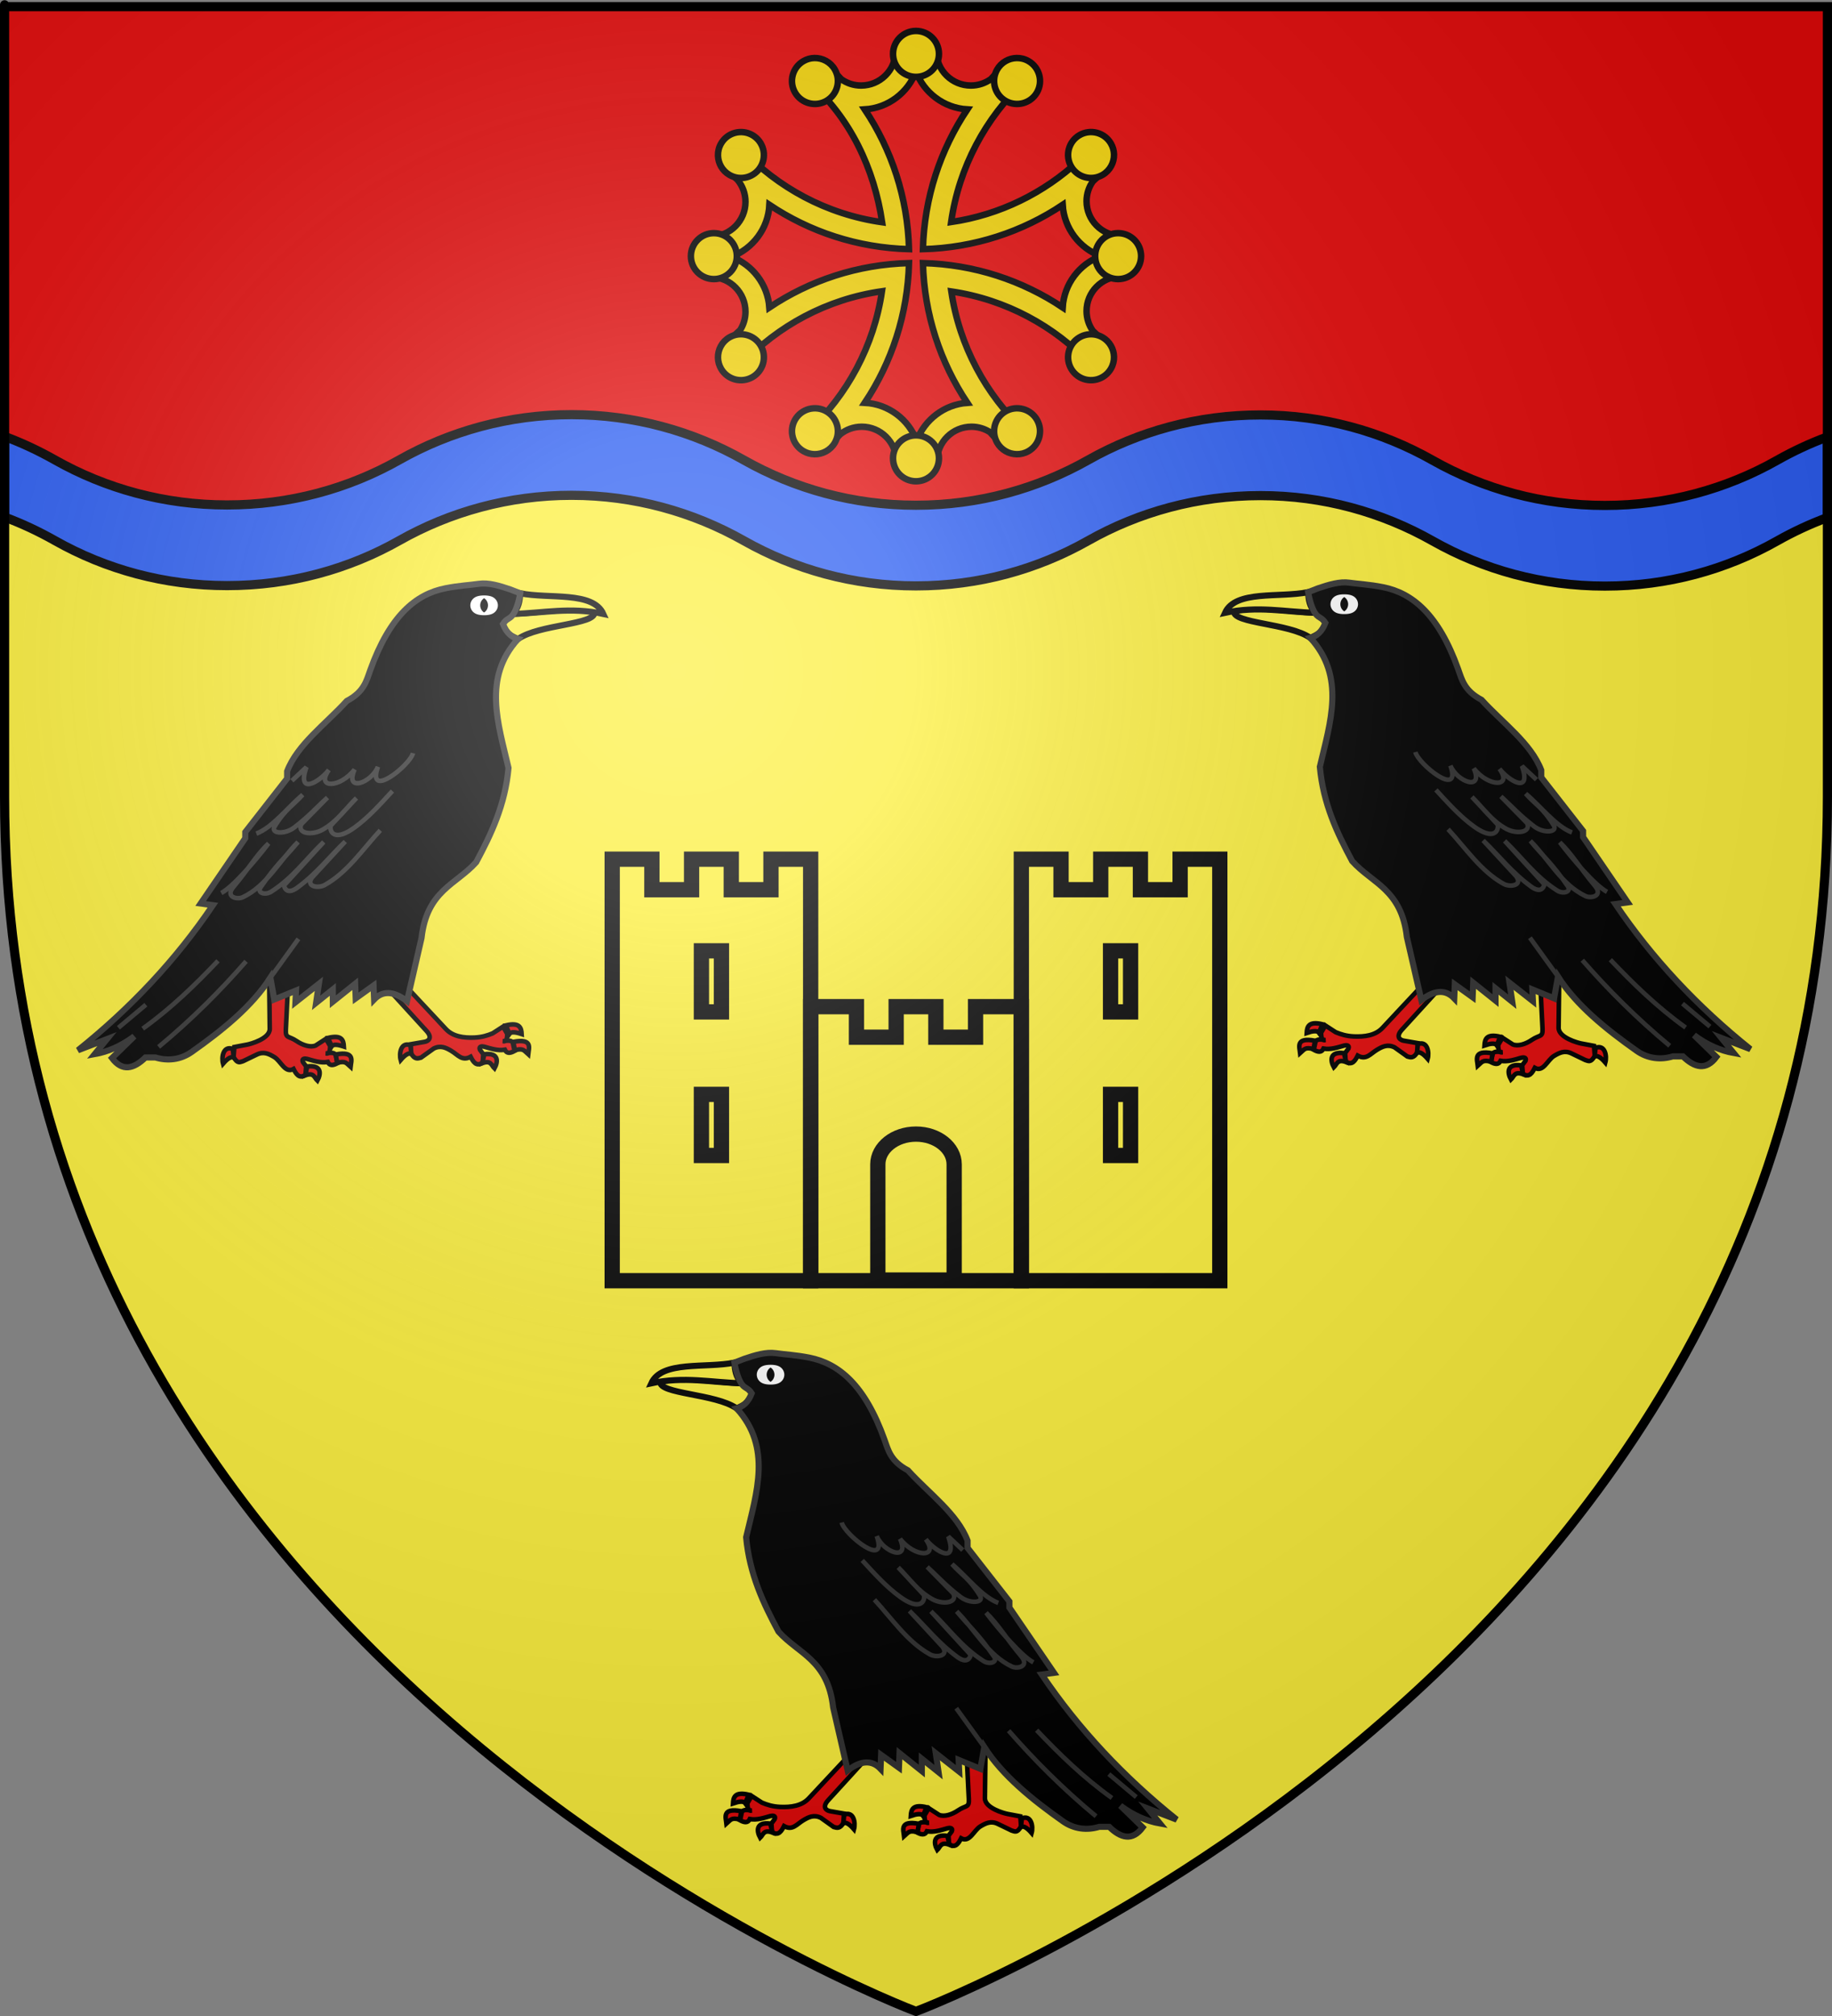 <?xml version="1.0" encoding="UTF-8" standalone="no"?>
<svg
   xmlns:dc="http://purl.org/dc/elements/1.1/"
   xmlns:cc="http://creativecommons.org/ns#"
   xmlns:rdf="http://www.w3.org/1999/02/22-rdf-syntax-ns#"
   xmlns:svg="http://www.w3.org/2000/svg"
   xmlns="http://www.w3.org/2000/svg"
   xmlns:xlink="http://www.w3.org/1999/xlink"
   xmlns:sodipodi="http://sodipodi.sourceforge.net/DTD/sodipodi-0.dtd"
   xmlns:inkscape="http://www.inkscape.org/namespaces/inkscape"
   height="660"
   width="600"
   version="1.0"
   id="svg2"
   sodipodi:version="0.32"
   inkscape:version="0.46"
   sodipodi:docname="Blason_ville_fr_Corneillan_(Gers).svg"
   sodipodi:docbase="L:\Héraldique"
   inkscape:export-filename="/Users/olivier/Desktop/Blason Rouge/Blason_Vide_3D.png"
   inkscape:export-xdpi="144"
   inkscape:export-ydpi="144"
   inkscape:output_extension="org.inkscape.output.svg.inkscape">
  <rect width="100%" height="100%" fill="#808080" stroke="none"/>
  <sodipodi:namedview
     inkscape:window-height="977"
     inkscape:window-width="1280"
     inkscape:pageshadow="2"
     inkscape:pageopacity="0.0"
     guidetolerance="10.0"
     gridtolerance="10.0"
     objecttolerance="10.0"
     borderopacity="1.0"
     bordercolor="#666666"
     pagecolor="#ffffff"
     id="base"
     showgrid="false"
     height="660px"
     inkscape:zoom="1.1621207"
     inkscape:cx="300.00013"
     inkscape:cy="330.00014"
     inkscape:window-x="-4"
     inkscape:window-y="-4"
     inkscape:current-layer="layer3"
     showguides="true"
     inkscape:guide-bbox="true"
     inkscape:snap-global="true"
     inkscape:object-nodes="true" />
  <desc
     id="desc4">Flag of Canton of Valais (Wallis)</desc>
  <defs
     id="defs6">
    <linearGradient
       id="linearGradient2893">
      <stop
         style="stop-color:white;stop-opacity:0.314;"
         offset="0"
         id="stop2895" />
      <stop
         id="stop2897"
         offset="0.19"
         style="stop-color:white;stop-opacity:0.251;" />
      <stop
         style="stop-color:#6b6b6b;stop-opacity:0.125;"
         offset="0.6"
         id="stop2901" />
      <stop
         style="stop-color:black;stop-opacity:0.125;"
         offset="1"
         id="stop2899" />
    </linearGradient>
    <radialGradient
       inkscape:collect="always"
       xlink:href="#linearGradient2893"
       id="radialGradient3163"
       gradientUnits="userSpaceOnUse"
       gradientTransform="matrix(1.353,0,0,1.349,-77.629,-85.747)"
       cx="221.445"
       cy="226.331"
       fx="221.445"
       fy="226.331"
       r="300" />
  </defs>
  <g
     inkscape:groupmode="layer"
     id="layer3"
     inkscape:label="Fond écu"
     style="display:inline">
    <path
       d="M 300,658.5 C 300,658.5 598.5,546.18 598.5,260.728 C 598.5,-24.723 598.5,2.176 598.5,2.176 L 1.5,2.176 L 1.5,260.728 C 1.5,546.18 300,658.5 300,658.5 z"
       style="fill:#fcef3c;fill-opacity:1;fill-rule:evenodd;stroke:none;stroke-width:1px;stroke-linecap:butt;stroke-linejoin:miter;stroke-opacity:1;display:inline"
       id="path11587" />
    <path
       style="opacity:1;fill:#e20909;fill-opacity:1;stroke:none;stroke-width:3;stroke-miterlimit:4;stroke-dasharray:none;stroke-opacity:1"
       d="M 1.5 2.188 L 1.5 142.906 C 7.222 145.04 12.73 147.6 17.969 150.562 C 34.575 159.949 53.813 165.313 74.375 165.312 C 94.944 165.313 114.171 159.955 130.781 150.562 C 147.388 141.176 166.625 135.75 187.188 135.75 C 207.757 135.75 226.983 141.202 243.594 150.594 C 260.2 159.98 279.438 165.406 300 165.406 C 320.569 165.406 339.796 159.986 356.406 150.594 C 373.013 141.208 392.25 135.844 412.812 135.844 C 433.382 135.844 452.608 141.295 469.219 150.688 C 485.825 160.074 505.063 165.469 525.625 165.469 C 546.194 165.469 565.421 160.08 582.031 150.688 C 587.268 147.728 592.78 145.182 598.5 143.062 C 598.5 104.148 598.5 2.188 598.5 2.188 L 1.5 2.188 z "
       id="rect10265" />
    <path
       style="fill:#2b5df2;fill-opacity:1;stroke:#000000;stroke-width:3;stroke-miterlimit:4;stroke-dasharray:none;stroke-opacity:1"
       d="M 187.188 135.75 C 166.625 135.75 147.388 141.176 130.781 150.562 C 114.171 159.955 94.944 165.313 74.375 165.312 C 53.813 165.313 34.575 159.949 17.969 150.562 C 12.73 147.6 7.22 145.007 1.5 142.875 L 1.5 169.281 C 7.22 171.413 12.73 174.006 17.969 176.969 C 34.575 186.355 53.813 191.719 74.375 191.719 C 94.944 191.719 114.171 186.361 130.781 176.969 C 147.388 167.583 166.625 162.156 187.188 162.156 C 207.757 162.156 226.983 167.608 243.594 177 C 260.2 186.386 279.438 191.813 300 191.812 C 320.569 191.813 339.796 186.392 356.406 177 C 373.013 167.614 392.25 162.25 412.812 162.25 C 433.382 162.25 452.608 167.702 469.219 177.094 C 485.825 186.48 505.063 191.875 525.625 191.875 C 546.194 191.875 565.421 186.486 582.031 177.094 C 587.269 174.133 592.78 171.562 598.5 169.438 C 598.5 158.491 598.5 150.322 598.5 143.031 C 592.78 145.156 587.269 147.727 582.031 150.688 C 565.421 160.08 546.194 165.469 525.625 165.469 C 505.063 165.469 485.825 160.074 469.219 150.688 C 452.608 141.295 433.382 135.844 412.812 135.844 C 392.25 135.844 373.013 141.208 356.406 150.594 C 339.796 159.986 320.569 165.406 300 165.406 C 279.438 165.406 260.2 159.98 243.594 150.594 C 226.983 141.202 207.757 135.75 187.188 135.75 z "
       id="path7368" />
    <path
       d=""
       inkscape:connector-curvature="0"
       id="path4456"
       style="fill:none;stroke:#000000;stroke-width:1px;stroke-linecap:butt;stroke-linejoin:miter;stroke-opacity:1" />
  </g>
  <g
     inkscape:groupmode="layer"
     id="layer4"
     inkscape:label="Meubles"
     style="display:inline">
    <g
       id="g13185">
      <g
         transform="translate(-700.001,0)"
         id="g12842"
         style="display:inline">
        <path
           sodipodi:nodetypes="cssccccccccccccsccccsscc"
           id="path12787"
           d="M 1016.41,570.862 L 1017.298,588.944 C 1017.445,591.942 1016.404,590.906 1013.765,592.7 C 1011.744,594.074 1009.24,594.863 1007.553,594.157 L 1004.17,591.968 L 1002.777,594.356 C 1002.808,595.895 1003.082,597.017 1004.17,596.743 C 1002.924,596.553 1001.642,596.299 1000.986,597.141 L 1000.389,599.927 C 1001.771,600.692 1002.948,600.884 1003.573,599.529 C 1005.933,599.929 1008.125,599.158 1010.339,598.534 C 1010.964,598.366 1012.235,598.344 1011.731,599.529 L 1010.65,600.979 L 1010.822,603.708 C 1012.938,605.289 1014.005,603.344 1014.776,601.834 C 1017.586,603.374 1018.902,599.229 1021.084,597.927 C 1022.826,596.888 1024.556,595.993 1026.854,597.131 L 1031.276,599.267 C 1032.314,599.54 1033.083,600.293 1034.416,597.917 L 1034.173,594.646 L 1029.96,593.851 C 1028.884,593.647 1022.532,591.934 1022.57,588.692 L 1022.782,570.77 L 1016.41,570.862 z"
           style="opacity:1;fill:#e20909;fill-opacity:1;stroke:#000000;stroke-width:1.5;stroke-miterlimit:4;stroke-dasharray:none;stroke-opacity:1" />
        <path
           sodipodi:nodetypes="cccc"
           id="path12789"
           d="M 996.101,601.153 C 997.457,599.971 997.642,599.056 1000.501,599.837 L 1000.953,597.082 C 994.553,595.888 995.881,599.139 996.101,601.153 z"
           style="opacity:1;fill:#e20909;fill-opacity:1;stroke:#000000;stroke-width:1.5;stroke-miterlimit:4;stroke-dasharray:none;stroke-opacity:1" />
        <path
           sodipodi:nodetypes="cccc"
           id="path12791"
           d="M 1003.475,591.66 L 1002.283,594.414 C 1001.737,593.658 1000.262,593.831 998.294,594.497 C 998.408,592.452 998.917,590.561 1003.475,591.66 z"
           style="opacity:1;fill:#e20909;fill-opacity:1;stroke:#000000;stroke-width:1.5;stroke-miterlimit:4;stroke-dasharray:none;stroke-opacity:1" />
        <path
           sodipodi:nodetypes="cccc"
           id="path12793"
           d="M 1010.296,601.007 L 1010.954,603.926 C 1008.052,602.847 1007.952,604.717 1006.965,605.653 C 1005.775,603.45 1005.47,600.412 1010.296,601.007 z"
           style="opacity:1;fill:#e20909;fill-opacity:1;stroke:#000000;stroke-width:1.5;stroke-miterlimit:4;stroke-dasharray:none;stroke-opacity:1" />
        <path
           sodipodi:nodetypes="cccc"
           id="path12795"
           d="M 1034.66,595.284 C 1037.789,594.091 1038.455,597.951 1037.868,600.095 C 1036.233,598.204 1035.131,597.711 1034.373,598.121 L 1034.66,595.284 z"
           style="opacity:1;fill:#e20909;fill-opacity:1;stroke:#000000;stroke-width:1.5;stroke-miterlimit:4;stroke-dasharray:none;stroke-opacity:1" />
      </g>
      <g
         transform="translate(-700.001,0)"
         id="g12835"
         style="display:inline">
        <path
           style="fill:#e20909;fill-opacity:1;stroke:#000000;stroke-width:1.5;stroke-miterlimit:4;stroke-dasharray:none;stroke-opacity:1"
           d="M 982.186,570.258 L 964.875,588.764 C 962.557,591.242 959.011,591.696 955.522,591.549 C 953.081,591.447 951.24,590.863 949.553,590.157 L 946.17,587.968 L 944.777,590.356 C 944.808,591.895 945.082,593.017 946.17,592.743 C 944.924,592.553 943.642,592.299 942.986,593.141 L 942.389,595.927 C 943.771,596.692 944.949,596.884 945.573,595.529 C 947.933,595.929 950.125,595.158 952.339,594.534 C 952.964,594.366 954.235,594.344 953.732,595.529 L 952.65,596.979 L 952.821,599.708 C 954.938,601.289 956.005,599.344 956.776,597.834 C 959.586,599.374 960.902,597.229 963.084,595.927 C 964.826,594.888 966.556,593.993 968.854,595.131 L 973.033,598.116 C 974.071,598.389 975.083,598.9 976.416,596.524 L 976.416,593.738 L 971.839,592.942 C 970.759,592.755 969.056,591.756 971.242,589.361 L 985.768,573.442 L 982.186,570.258 z"
           id="path12768"
           sodipodi:nodetypes="cssccccccccccccsccccsscc" />
        <path
           style="opacity:1;fill:#e20909;fill-opacity:1;stroke:#000000;stroke-width:1.5;stroke-miterlimit:4;stroke-dasharray:none;stroke-opacity:1"
           d="M 937.919,597.016 C 939.275,595.834 939.46,594.919 942.318,595.7 L 942.77,592.945 C 936.37,591.751 937.698,595.002 937.919,597.016 z"
           id="path12770"
           sodipodi:nodetypes="cccc" />
        <path
           style="opacity:1;fill:#e20909;fill-opacity:1;stroke:#000000;stroke-width:1.5;stroke-miterlimit:4;stroke-dasharray:none;stroke-opacity:1"
           d="M 945.247,587.568 L 944.054,590.323 C 943.509,589.567 942.034,589.74 940.066,590.405 C 940.179,588.36 940.689,586.47 945.247,587.568 z"
           id="path12772"
           sodipodi:nodetypes="cccc" />
        <path
           style="opacity:1;fill:#e20909;fill-opacity:1;stroke:#000000;stroke-width:1.5;stroke-miterlimit:4;stroke-dasharray:none;stroke-opacity:1"
           d="M 952.296,597.007 L 952.954,599.926 C 950.052,598.847 949.952,600.717 948.965,601.653 C 947.775,599.45 947.47,596.412 952.296,597.007 z"
           id="path12774"
           sodipodi:nodetypes="cccc" />
        <path
           style="opacity:1;fill:#e20909;fill-opacity:1;stroke:#000000;stroke-width:1.5;stroke-miterlimit:4;stroke-dasharray:none;stroke-opacity:1"
           d="M 976.478,594.06 C 979.606,592.868 980.272,596.727 979.685,598.871 C 978.051,596.981 976.948,596.488 976.19,596.898 L 976.478,594.06 z"
           id="path12776"
           sodipodi:nodetypes="cccc" />
      </g>
      <g
         transform="translate(-500,0)"
         id="g12885"
         style="display:inline">
        <path
           style="opacity:1;fill:#fcef3c;fill-opacity:1;stroke:#000000;stroke-width:2;stroke-miterlimit:4;stroke-dasharray:none;stroke-opacity:1"
           d="M 716.239,452.312 C 715.782,456.426 734.322,456.208 741.264,461.08 C 743.144,460.144 745.147,459.578 746.196,456.148 C 744.986,454.371 743.831,452.92 742.908,452.86 C 733.915,452.482 724.076,450.507 716.239,452.312 z"
           id="path12817"
           sodipodi:nodetypes="ccccc" />
        <path
           style="opacity:1;fill:#fcef3c;fill-opacity:1;stroke:#000000;stroke-width:2;stroke-miterlimit:4;stroke-dasharray:none;stroke-opacity:1"
           d="M 740.533,446.101 C 731.083,448.004 716.721,445.345 713.316,452.86 C 723.962,450.514 733.13,452.601 742.908,452.86 C 740.997,450.846 740.664,448.547 740.533,446.101 z"
           id="path12815"
           sodipodi:nodetypes="cccc" />
        <path
           style="opacity:1;fill:#000000;fill-opacity:1;stroke:#313131;stroke-width:2;stroke-miterlimit:4;stroke-dasharray:none;stroke-opacity:1"
           d="M 740.533,446.101 C 741.112,449.507 742.12,452.111 743.05,453.293 C 744.093,454.619 745.087,454.393 746.196,456.148 C 745.078,459.046 743.327,460.545 741.264,461.08 C 752.872,473.823 747.796,488.652 744.369,503.275 C 745.478,515.382 750.015,524.918 754.963,534.145 C 761.492,541.456 771.138,543.382 772.864,558.987 L 777.614,579.628 C 782.238,576.091 785.713,576.289 788.391,579.08 L 788.573,574.514 L 794.419,578.715 L 794.601,573.966 L 801.908,579.811 L 801.908,575.792 L 807.388,580.176 L 806.475,573.966 L 814.146,579.993 L 813.964,576.158 L 821.088,579.08 L 822.366,571.956 C 828.38,581.34 838.063,589.15 848.122,596.25 C 851.824,598.864 856.037,599.259 859.995,598.077 L 863.283,598.077 C 867.153,601.826 870.858,602.772 874.243,598.26 L 866.936,591.136 C 871.259,594.35 875.582,596.201 879.905,596.981 L 875.887,592.049 L 885.385,595.703 C 868.01,581.792 853.198,566.017 841.181,548.21 L 845.199,547.662 L 830.586,526.29 L 830.586,524.281 L 816.886,506.745 L 816.886,504.371 C 813.498,495.527 804.204,488.897 797.341,481.355 C 791.678,478.352 790.944,474.864 789.669,471.309 C 783.258,453.421 774.715,446.36 765.01,444.457 C 760.446,443.562 757.416,443.479 754.05,442.996 C 750.95,442.551 747.436,443.597 743.821,444.823 L 740.533,446.101 z"
           id="path12811"
           sodipodi:nodetypes="csccccccccccccccccccsccccccccccccccssscc" />
        <path
           sodipodi:type="arc"
           style="opacity:1;fill:#000000;fill-opacity:1;stroke:#ffffff;stroke-width:2.351;stroke-miterlimit:4;stroke-dasharray:none;stroke-opacity:1"
           id="path12813"
           sodipodi:cx="951.94995"
           sodipodi:cy="458.61368"
           sodipodi:rx="2.1006284"
           sodipodi:ry="9.7724886"
           d="M 954.051,458.614 A 2.101,9.772 0 1 1 949.849,458.614 A 2.101,9.772 0 1 1 954.051,458.614 z"
           transform="matrix(1.376,0,0,0.296,-557.516,314.296)" />
        <path
           style="opacity:1;fill:none;fill-opacity:1;stroke:#313131;stroke-width:1.5;stroke-miterlimit:4;stroke-dasharray:none;stroke-opacity:1"
           d="M 775.655,498.437 C 776.663,502.462 790.926,513.839 787.14,502.878 C 789.286,508.214 798.092,511.37 794.797,503.797 C 799.481,509.888 807.62,510.143 803.218,503.95 C 806.485,508.066 813.747,512.237 810.571,503.031 L 815.318,507.472"
           id="path12821"
           sodipodi:nodetypes="cccccc" />
        <path
           style="opacity:1;fill:none;fill-opacity:1;stroke:#313131;stroke-width:1.5;stroke-miterlimit:4;stroke-dasharray:none;stroke-opacity:1"
           d="M 782.393,510.842 C 786.292,515.059 790.117,519.391 794.797,522.786 C 801.369,527.555 803.061,524.234 802.608,522.174 L 794.185,513.139 C 797.791,516.67 800.441,520.814 805.364,523.552 C 808.656,525.383 813.634,524.884 812.255,521.715 L 803.68,512.986 C 807.304,516.253 809.654,519.039 814.553,522.786 C 817.683,525.181 822.358,524.751 820.984,522.48 C 817.517,516.747 814.858,515.532 811.796,512.067 C 816.846,516.33 821.593,522.715 826.957,524.777"
           id="path12823"
           sodipodi:nodetypes="csccsccsscc" />
        <path
           style="opacity:1;fill:none;fill-opacity:1;stroke:#313131;stroke-width:1.5;stroke-miterlimit:4;stroke-dasharray:none;stroke-opacity:1"
           d="M 786.375,523.705 C 792.211,530.012 797.186,537.535 804.598,541.623 C 806.682,542.772 810.852,542.172 808.733,539.172 L 797.86,527.381 C 803.118,532.434 807.185,537.84 813.634,542.542 C 815.051,543.575 817.217,544.445 817.922,541.776 L 804.905,527.534 C 810.622,532.945 814.714,539.049 822.056,543.767 C 824.117,545.091 826.807,544.183 825.579,542.388 C 820.422,534.858 817.411,532.485 813.327,527.534 C 819.351,533.557 823.497,541.866 831.398,545.604 C 833.231,546.472 837.261,545.564 834.461,542.235 C 829.433,536.259 827.091,531.975 822.975,527.993 C 827.058,533.404 834.534,542.143 838.442,544.226"
           id="path12825"
           sodipodi:nodetypes="csccsccsscsscc" />
        <path
           style="opacity:1;fill:none;fill-opacity:1;stroke:#313131;stroke-width:1.5;stroke-miterlimit:4;stroke-dasharray:none;stroke-opacity:1"
           d="M 830.326,566.585 C 838.769,576.241 848.134,585.634 858.963,594.609"
           id="path12827"
           sodipodi:nodetypes="cc" />
        <path
           style="opacity:1;fill:none;fill-opacity:1;stroke:#313131;stroke-width:1.5;stroke-miterlimit:4;stroke-dasharray:none;stroke-opacity:1"
           d="M 839.514,566.431 C 846.938,574.231 854.719,581.851 864.17,588.637"
           id="path12829"
           sodipodi:nodetypes="cc" />
        <path
           style="opacity:1;fill:none;fill-opacity:1;stroke:#313131;stroke-width:1.5;stroke-miterlimit:4;stroke-dasharray:none;stroke-opacity:1"
           d="M 863.146,580.801 L 872.133,588.33"
           id="path12831"
           sodipodi:nodetypes="cc" />
        <path
           style="opacity:1;fill:none;fill-opacity:1;stroke:#313131;stroke-width:1.5;stroke-miterlimit:4;stroke-dasharray:none;stroke-opacity:1"
           d="M 822.366,571.956 L 813.174,559.234"
           id="path12833"
           sodipodi:nodetypes="cc" />
      </g>
    </g>
    <use
       x="0"
       y="0"
       xlink:href="#g13185"
       id="use13211"
       transform="translate(187.891,-252.237)"
       width="600"
       height="660" />
    <use
       x="0"
       y="0"
       xlink:href="#g13185"
       id="use13263"
       transform="matrix(-1,0,0,1,410.915,-251.87)"
       width="600"
       height="660" />
    <g
       style="display:inline"
       id="g11497"
       transform="translate(-700.208,0)">
      <g
         transform="matrix(0.388,0,0,0.388,883.805,-71.351)"
         id="g3277">
        <path
           sodipodi:nodetypes="ccscccccccscscscccccccscsssscccccccscscscccccccccsccccccccccccccccccccc"
           d="M 299.981,226.615 C 294.194,226.615 288.509,226.937 282.868,227.492 C 282.518,243.323 269.548,256.078 253.634,256.078 C 247.403,256.078 241.639,254.078 236.902,250.742 C 234.212,247.751 231.44,244.823 228.593,241.975 C 221.907,245.004 215.433,248.446 209.231,252.266 C 244.69,283.181 264.79,326.473 271.433,371.414 C 224.679,364.791 183.084,342.154 152.327,309.248 C 148.508,315.446 145.026,321.891 141.998,328.573 C 144.438,331.01 146.922,333.413 149.468,335.738 C 153.585,340.776 156.062,347.222 156.062,354.224 C 156.062,370.164 143.267,383.111 127.4,383.42 C 126.882,388.876 126.638,394.409 126.638,400 C 126.638,405.969 126.925,411.872 127.514,417.685 C 143.327,418.056 156.062,431.018 156.062,446.92 C 156.062,452.606 154.424,457.911 151.603,462.394 C 148.317,465.32 145.115,468.325 141.998,471.428 C 145.13,478.339 148.731,485.007 152.708,491.4 C 183.398,458.747 224.776,436.276 271.281,429.653 C 264.463,475.991 241.916,517.208 209.231,547.734 C 215.443,551.56 221.934,554.993 228.631,558.025 C 231.117,555.551 233.547,553.033 235.911,550.44 C 240.927,546.394 247.273,543.96 254.206,543.96 C 270.133,543.96 283.072,556.735 283.401,572.585 C 288.87,573.105 294.377,573.385 299.981,573.385 C 305.949,573.385 311.852,573.06 317.666,572.47 C 317.666,572.47 317.704,572.471 317.704,572.47 C 318.095,556.675 331.011,543.96 346.899,543.96 C 352.607,543.96 357.918,545.656 362.412,548.496 C 365.321,551.761 368.32,554.937 371.407,558.025 C 378.329,554.889 385.014,551.298 391.417,547.314 C 359.015,516.861 336.638,475.868 329.824,429.806 C 375.874,436.624 416.885,458.969 447.33,491.362 C 451.308,484.963 454.87,478.269 458.002,471.351 C 455.169,468.515 452.258,465.764 449.274,463.08 C 445.949,458.336 443.976,452.569 443.976,446.348 C 443.976,430.446 456.711,417.521 472.524,417.152 C 473.078,411.51 473.362,405.787 473.362,400 C 473.362,394.226 473.076,388.516 472.524,382.886 C 456.711,382.516 443.976,369.554 443.976,353.652 C 443.976,347.401 445.957,341.627 449.312,336.882 C 452.276,334.214 455.186,331.468 458.002,328.649 C 454.97,321.951 451.538,315.46 447.711,309.248 C 445.557,311.56 443.343,313.826 441.08,316.033 C 439.741,317.177 438.44,318.375 437.23,319.654 C 408.045,346.668 370.883,365.192 329.672,371.261 C 336.298,324.756 358.792,283.364 391.455,252.686 C 385.054,248.702 378.366,245.112 371.445,241.975 C 368.629,244.801 365.883,247.699 363.212,250.665 C 358.442,254.05 352.609,256.078 346.328,256.078 C 330.414,256.078 317.481,243.323 317.132,227.492 C 311.491,226.937 305.767,226.615 299.981,226.615 L 299.981,226.615 z M 299.981,244.186 C 306.671,262.058 323.422,274.994 343.317,276.202 C 320.642,310.13 306.977,350.562 305.851,394.13 C 349.416,393.011 389.891,379.399 423.814,356.739 C 425.045,376.604 438.02,393.303 455.868,400 C 438.002,406.688 425.03,423.412 423.814,443.299 C 389.891,420.639 349.416,406.99 305.851,405.87 C 306.977,449.427 320.653,489.876 343.317,523.798 C 323.672,525.213 307.193,538.153 300.553,555.852 C 293.807,537.833 276.87,524.782 256.76,523.759 C 279.395,489.848 292.985,449.412 294.111,405.87 C 250.553,406.997 210.145,420.672 176.224,443.337 C 174.809,423.691 161.869,407.213 144.17,400.572 C 162.197,393.823 175.25,376.862 176.262,356.739 C 210.174,379.386 250.572,393.004 294.111,394.13 C 292.984,350.559 279.385,310.129 256.721,276.202 C 276.595,274.979 293.282,262.041 299.981,244.186 L 299.981,244.186 z"
           style="fill:#f2d207;fill-opacity:1;fill-rule:evenodd;stroke:#000000;stroke-width:5.471;stroke-linecap:butt;stroke-linejoin:miter;stroke-miterlimit:4;stroke-dasharray:none;stroke-opacity:1"
           id="path14367"
           inkscape:connector-curvature="0" />
        <path
           d="M 300,210 C 289.3,210 280.617,218.684 280.617,229.384 C 280.617,240.084 289.3,248.767 300,248.767 C 310.7,248.767 319.384,240.084 319.384,229.384 C 319.384,218.684 310.7,210 300,210 z M 214.166,232.862 C 211.041,232.943 207.898,233.781 205.002,235.453 C 195.736,240.803 192.551,252.671 197.901,261.938 C 203.251,271.204 215.119,274.365 224.385,269.015 C 233.652,263.665 236.836,251.82 231.486,242.554 C 227.808,236.183 221.04,232.685 214.166,232.862 L 214.166,232.862 z M 384.899,232.862 C 378.353,233.01 372.025,236.473 368.514,242.554 C 363.164,251.82 366.349,263.665 375.615,269.015 C 384.881,274.365 396.749,271.204 402.099,261.938 C 407.449,252.671 404.265,240.803 394.998,235.453 C 391.813,233.614 388.328,232.785 384.899,232.862 L 384.899,232.862 z"
           style="fill:#f2d207;fill-opacity:1;fill-rule:evenodd;stroke:#000000;stroke-width:5.471;stroke-linecap:butt;stroke-linejoin:miter;stroke-miterlimit:4;stroke-dasharray:none;stroke-opacity:1"
           id="path14388"
           inkscape:connector-curvature="0" />
        <use
           transform="matrix(1,0,0,-1,0,800)"
           id="use2211"
           x="0"
           y="0"
           width="600"
           height="660"
           xlink:href="#path14388" />
        <use
           transform="matrix(0,-1,1,0,-99.998,700.003)"
           id="use2213"
           x="0"
           y="0"
           width="600"
           height="660"
           xlink:href="#path14388" />
        <use
           transform="matrix(0,1,-1,0,699.998,99.997)"
           id="use2215"
           x="0"
           y="0"
           width="600"
           height="660"
           xlink:href="#path14388" />
      </g>
    </g>
    <g
       id="g13282">
      <path
         id="rect12962"
         d="M 265.5,329.562 L 265.5,419.281 L 334.5,419.281 L 334.5,329.562 L 319.5,329.562 L 319.5,339.562 L 306.5,339.562 L 306.5,329.562 L 293.5,329.562 L 293.5,339.562 L 280.5,339.562 L 280.5,329.562 L 265.5,329.562 z"
         style="display:inline;opacity:1;fill:none;fill-opacity:1;stroke:#000000;stroke-width:5;stroke-miterlimit:4;stroke-dasharray:none;stroke-opacity:1" />
      <path
         id="path12940"
         d="M 300,371.281 C 293.1,371.281 287.5,375.724 287.5,381.188 L 287.5,419.062 L 312.5,419.062 L 312.5,381.188 C 312.5,375.724 306.9,371.281 300,371.281 z"
         style="display:inline;opacity:1;fill:none;fill-opacity:1;stroke:#000000;stroke-width:5;stroke-miterlimit:4;stroke-dasharray:none;stroke-opacity:1" />
      <g
         id="g13003"
         style="display:inline">
        <path
           style="opacity:1;fill:none;fill-opacity:1;stroke:#000000;stroke-width:5;stroke-miterlimit:4;stroke-dasharray:none;stroke-opacity:1"
           d="M 200.5,281.281 L 200.5,419.281 L 265.5,419.281 L 265.5,281.281 L 252.5,281.281 L 252.5,291.281 L 239.5,291.281 L 239.5,281.281 L 226.5,281.281 L 226.5,291.281 L 213.5,291.281 L 213.5,281.281 L 200.5,281.281 z"
           id="rect12946" />
        <path
           style="fill:none;fill-opacity:1;stroke:#000000;stroke-width:5;stroke-miterlimit:4;stroke-dasharray:none;stroke-opacity:1;opacity:1"
           d="M 229.72,311.281 L 236.28,311.281 L 236.28,331.281 L 229.72,331.281 L 229.72,311.281 z"
           id="rect12969"
           sodipodi:nodetypes="ccccc" />
        <path
           sodipodi:nodetypes="ccccc"
           id="path12972"
           d="M 229.72,358.281 L 236.28,358.281 L 236.28,378.281 L 229.72,378.281 L 229.72,358.281 z"
           style="fill:none;fill-opacity:1;stroke:#000000;stroke-width:5;stroke-miterlimit:4;stroke-dasharray:none;stroke-opacity:1;opacity:1" />
      </g>
      <g
         id="g13011"
         style="display:inline">
        <path
           id="path12994"
           d="M 334.5,281.281 L 334.5,419.281 L 399.5,419.281 L 399.5,281.281 L 386.5,281.281 L 386.5,291.281 L 373.5,291.281 L 373.5,281.281 L 360.5,281.281 L 360.5,291.281 L 347.5,291.281 L 347.5,281.281 L 334.5,281.281 z"
           style="opacity:1;fill:none;fill-opacity:1;stroke:#000000;stroke-width:5;stroke-miterlimit:4;stroke-dasharray:none;stroke-opacity:1" />
        <path
           sodipodi:nodetypes="ccccc"
           id="path12996"
           d="M 363.719,311.281 L 370.28,311.281 L 370.28,331.281 L 363.719,331.281 L 363.719,311.281 z"
           style="fill:none;fill-opacity:1;stroke:#000000;stroke-width:5;stroke-miterlimit:4;stroke-dasharray:none;stroke-opacity:1;opacity:1" />
        <path
           style="fill:none;fill-opacity:1;stroke:#000000;stroke-width:5;stroke-miterlimit:4;stroke-dasharray:none;stroke-opacity:1;opacity:1"
           d="M 363.719,358.281 L 370.28,358.281 L 370.28,378.281 L 363.719,378.281 L 363.719,358.281 z"
           id="path12998"
           sodipodi:nodetypes="ccccc" />
      </g>
    </g>
  </g>
  <g
     inkscape:groupmode="layer"
     id="layer2"
     inkscape:label="Reflet final"
     sodipodi:insensitive="true"
     style="display:inline">
    <path
       sodipodi:nodetypes="cccccc"
       d="M 300,658.5 C 300,658.5 598.5,546.18 598.5,260.728 C 598.5,-24.723 598.5,2.176 598.5,2.176 L 1.5,2.176 L 1.5,260.728 C 1.5,546.18 300,658.5 300,658.5 z"
       style="opacity:1;fill:url(#radialGradient3163);fill-opacity:1;fill-rule:evenodd;stroke:none;stroke-width:1px;stroke-linecap:butt;stroke-linejoin:miter;stroke-opacity:1"
       id="path2875"
       inkscape:export-xdpi="144"
       inkscape:export-ydpi="144" />
  </g>
  <g
     inkscape:groupmode="layer"
     id="layer1"
     inkscape:label="Contour final"
     style="display:inline"
     sodipodi:insensitive="true">
    <path
       sodipodi:nodetypes="cccccc"
       d="M 300,658.5 C 300,658.5 1.5,546.18 1.5,260.728 C 1.5,-24.723 1.5,2.176 1.5,2.176 L 598.5,2.176 L 598.5,260.728 C 598.5,546.18 300,658.5 300,658.5 z"
       style="opacity:1;fill:none;fill-opacity:1;fill-rule:evenodd;stroke:#000000;stroke-width:3;stroke-linecap:butt;stroke-linejoin:miter;stroke-miterlimit:4;stroke-dasharray:none;stroke-opacity:1"
       id="path1411"
       inkscape:export-xdpi="144"
       inkscape:export-ydpi="144" />
  </g>
</svg>
